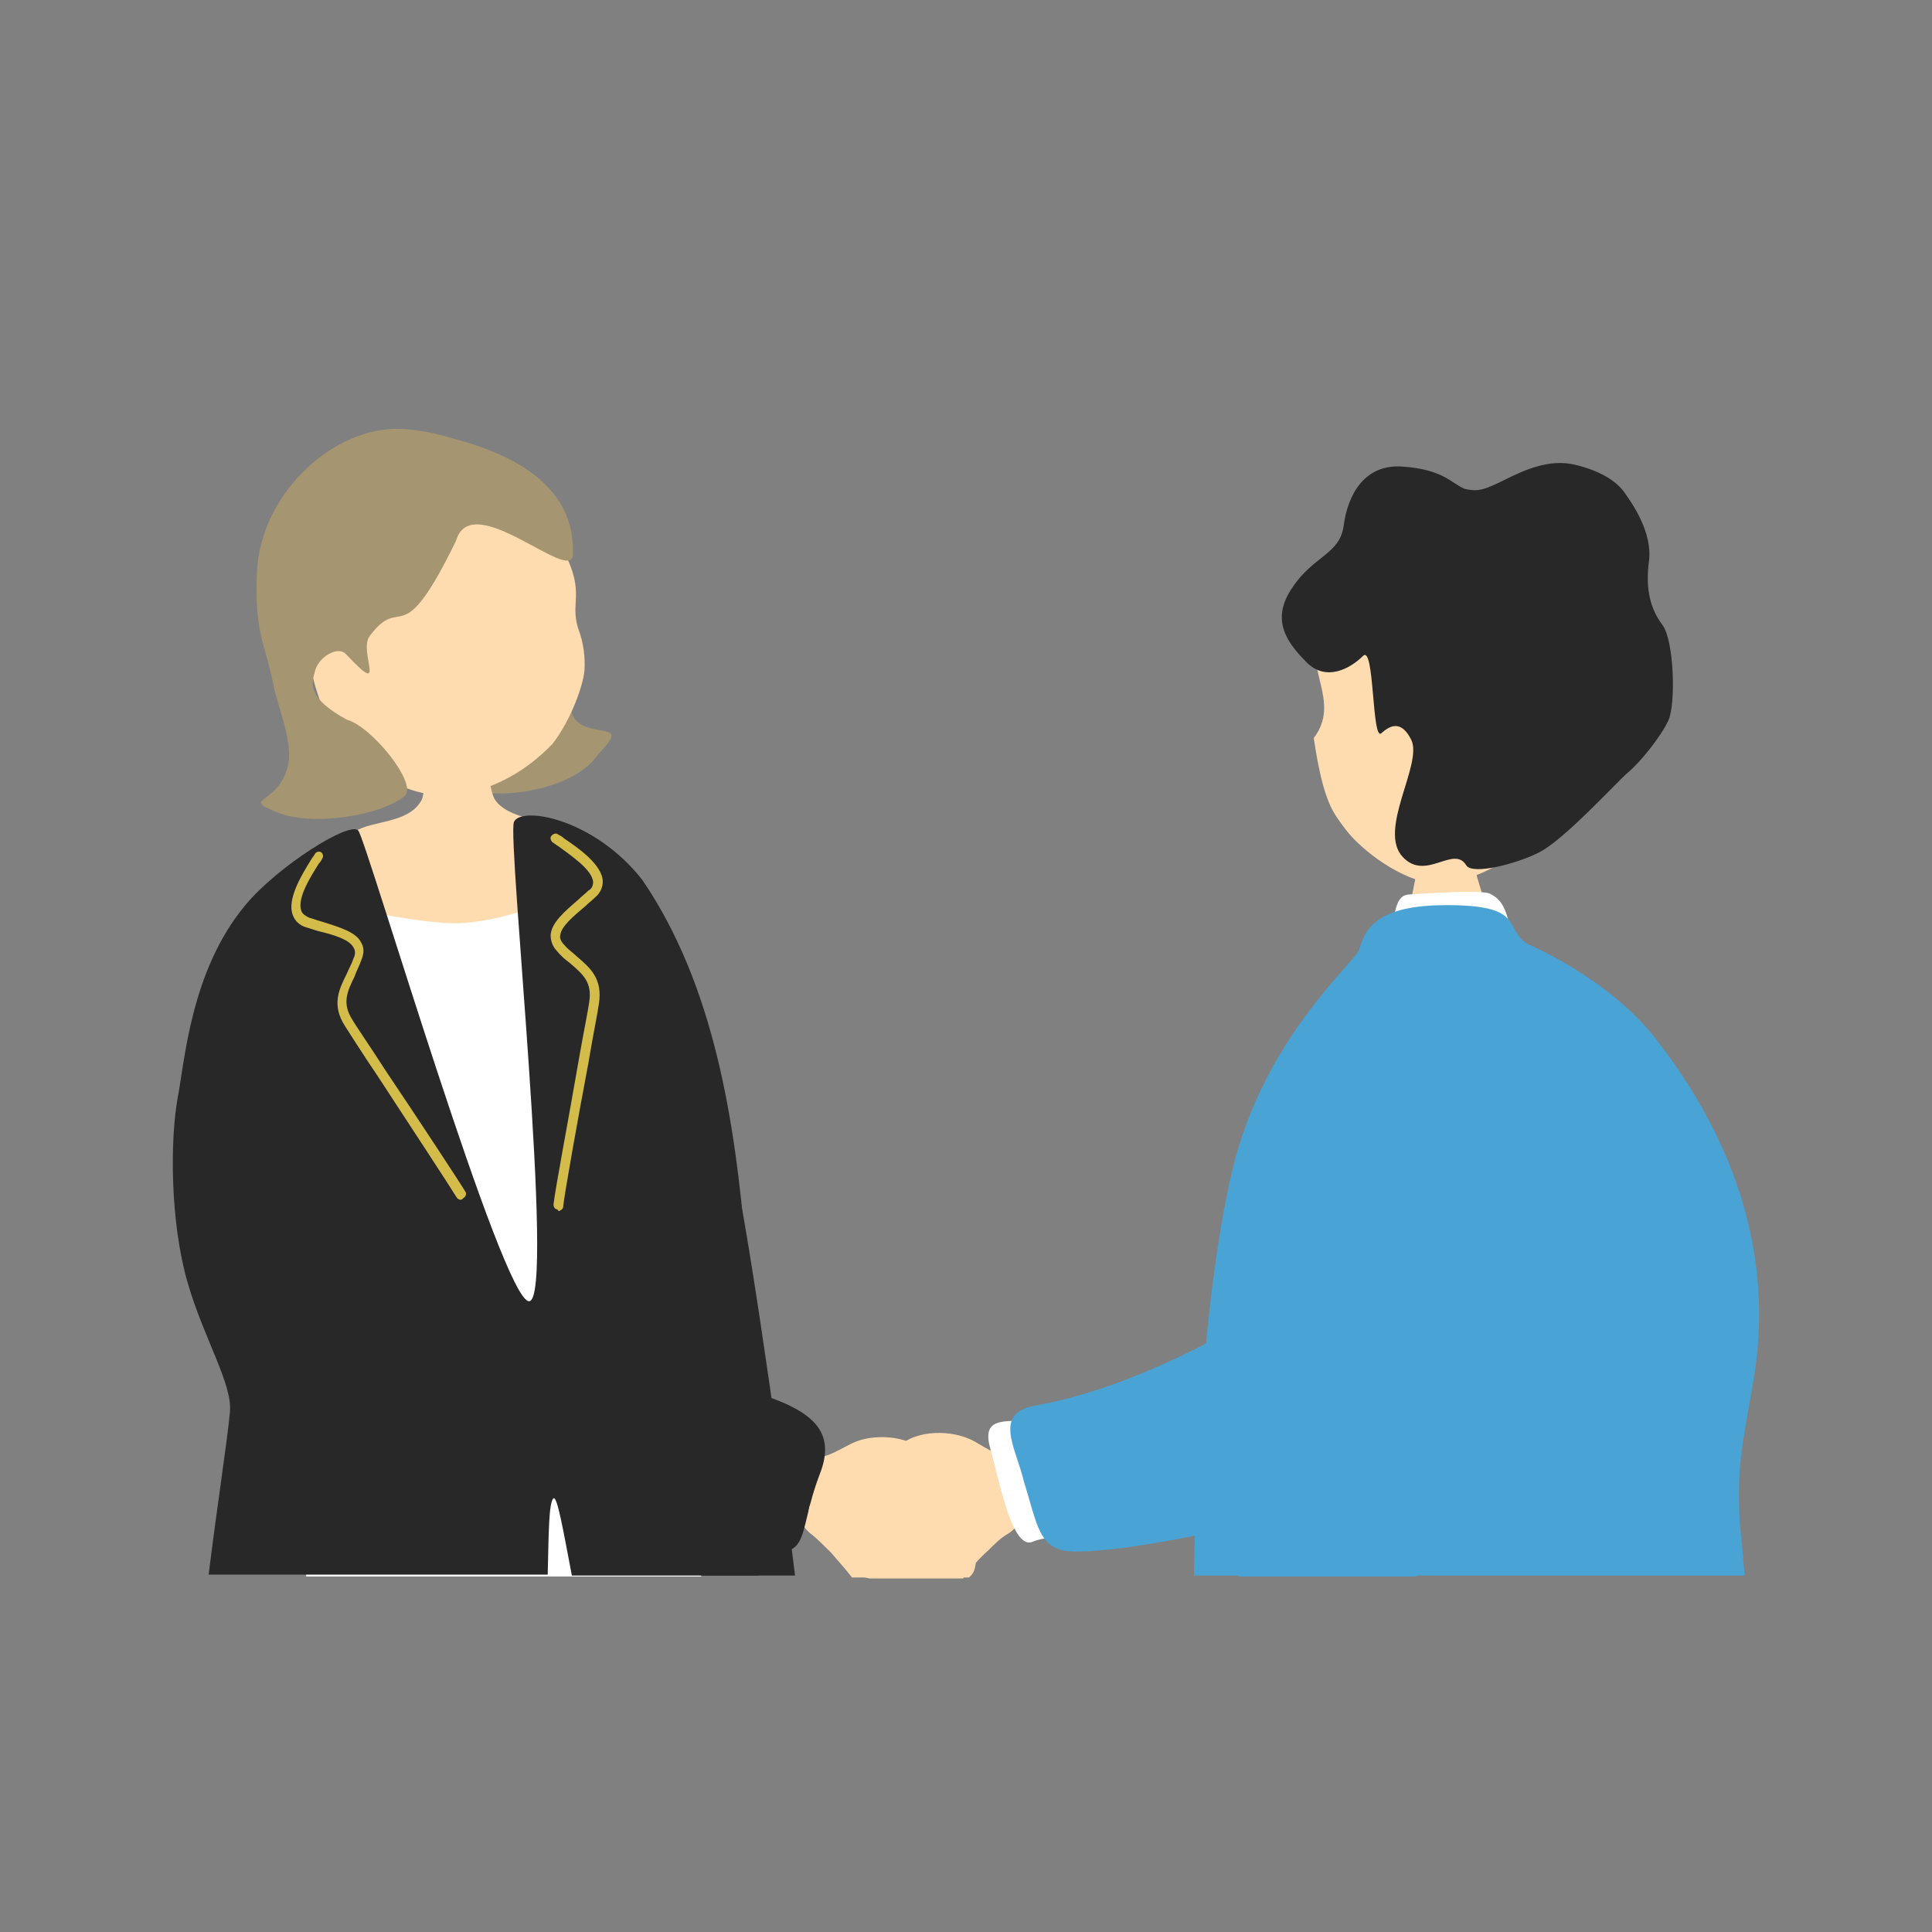 <?xml version="1.0" encoding="utf-8"?>
<!-- Generator: Adobe Illustrator 28.1.0, SVG Export Plug-In . SVG Version: 6.00 Build 0)  -->
<svg version="1.1" id="レイヤー_1" xmlns="http://www.w3.org/2000/svg" xmlns:xlink="http://www.w3.org/1999/xlink" x="0px"
	 y="0px" width="200px" height="200px" viewBox="0 0 200 200" style="enable-background:new 0 0 200 200;" xml:space="preserve">
<rect x="0" y="0" width="200" height="200" fill="#808080" stroke="none"/>
<style type="text/css">
	.st0{fill:#282828;}
	.st1{fill:#A59671;}
	.st2{fill:#FFDBB0;}
	.st3{fill:#FFFFFF;}
	.st4{fill:#D3BC4A;}
	.st5{fill:#4AA3D5;}
</style>
<g>
	<g>
		<path class="st0" d="M75.9,120.7c-1.9-6.7-0.8-10.2-8.2-9c-7.4,1.2-4.4,18-2.1,28c1.3,5.5,1.9,14.9,2.1,23.4h14.6
			C80.3,146.6,76.9,124,75.9,120.7z"/>
		<g>
			<path class="st1" d="M61.9,78.1c-2.3,3.5-9.5,4.7-13,3.7c-7.3-2.3,4.7-9.2,5.3-12.4c0.5-2.3,2.3-1.7,4.8,1.3
				c0.8,0.9-1.3,3.8,2.2,4.7C63.2,75.9,64.4,75.5,61.9,78.1z"/>
			<path class="st2" d="M35.9,77.3c3.7,4.1,8.5,5.6,12,4.9c3.6-0.7,6.7-2.5,9.3-5.2c2-2.6,3.2-6.2,3.3-7.6c0.1-1.3-0.1-2.9-0.6-4.2
				c-1.1-3.3,1.2-3.7-2.5-9.9c-1.1-1.9-7.5-10.4-17.2-9C31.8,47.5,28.2,68.6,35.9,77.3z"/>
			<path class="st1" d="M47.2,56c1.6-5.6,12,4.6,12.1,1.4c0.3-7.1-6.2-10.2-11.3-11.7c-1.2-0.3-4.2-1.4-7.4-1.3
				c-6.5,0.3-13.6,6.8-14,14.8c-0.3,6.4,0.9,7.5,1.7,11.7c0.4,2.1,2.1,6,1.5,8.4c-1,4.1-5,3.2-1.1,4.8c3.7,1.5,10.8,0.3,13.2-1.7
				c1.4-1.2-3.4-7.2-6-7.9c-4-2.2-3.7-3.6-3.3-5c0.3-1.4,2.3-2.7,3.2-1.8c4.5,4.8,1.2-0.3,2.5-1.9C41.7,61.3,41.4,67.9,47.2,56z"/>
		</g>
		<path class="st2" d="M50.5,75.7c-0.4,0-5.9,0.4-6.4,0.4c-0.2,0.9,0.1,5.8-0.5,6.8c-1.4,2.4-5.1,2-6.9,3.2
			c-1.9,1.3-3.9,3.9-3.7,6.1c0,3,0.3,14.2,0.5,15.2c0.9,6.8,13.4,6.7,16.2,6.6c10.5-0.4,17.8-3.6,18.1-13.6
			c-0.6-4.2-3.7-10.2-8.8-14.3c-1.3-1.1-6-1.1-7.6-3.1C50.3,81.8,50.5,76.3,50.5,75.7z"/>
		<path class="st3" d="M63.3,130.2c-0.7-6.1-0.2-22.7-0.5-28.1c-0.4-5.4-1.8-9.6-5.4-8.7c-3.7,0.9-5.2,1.7-8.9,2.1
			C44.7,96,37,93.9,33.8,93.9c-3.6,1.4-2.8,47-2.1,69.3h40.9C70.2,151.3,63.7,134.2,63.3,130.2z"/>
		<g>
			<path class="st0" d="M57.3,155.1c0.4-0.2,1,3.3,1.9,8h19.3c0.2-4.6,0.9-9,0.6-10.4c-0.5-2.9-1.3-17.2-1.9-23.5
				c-1.1-12.9-3.2-27.1-10.7-38.1c-5-6.4-12.6-7.7-13.3-6c-0.7,1.7,4.3,49.3,1.6,49.6C52.1,135.1,38,87.2,37.1,86
				c-0.8-1.1-8.4,3.7-11.7,7.7c-5.7,6.8-6.3,16.4-7,19.9c-0.8,4.4-0.8,12.8,1,19.1c1.7,5.9,4.7,10.6,4.4,13.5
				c-0.3,3.2-1.3,9.5-2.2,16.8h35.1C56.8,158.8,56.8,155.5,57.3,155.1z"/>
			<path class="st4" d="M47.7,124.2c-0.2,0-0.3-0.1-0.4-0.2c-0.6-1-5-7.7-8.2-12.6c-1.7-2.5-3-4.6-3.4-5.2c-1.4-2.2-0.6-3.8,0.2-5.4
				c0.2-0.5,0.5-1,0.7-1.6c0.2-0.4,0.2-0.8,0-1.1c-0.4-0.8-1.9-1.3-3.6-1.7c-0.4-0.1-0.9-0.3-1.3-0.4c-0.7-0.2-1.2-0.7-1.4-1.3
				c-0.6-1.6,0.9-4.1,1.9-5.7c0.1-0.2,0.3-0.4,0.4-0.6c0.1-0.2,0.4-0.3,0.6-0.2c0.2,0.1,0.3,0.4,0.2,0.6c-0.1,0.2-0.2,0.4-0.4,0.6
				c-0.8,1.3-2.3,3.6-1.8,4.9c0.1,0.3,0.4,0.5,0.8,0.7c0.4,0.1,0.9,0.3,1.3,0.4c1.9,0.6,3.6,1.1,4.1,2.2c0.3,0.5,0.3,1.1,0,1.8
				c-0.2,0.6-0.5,1.1-0.7,1.7c-0.8,1.6-1.3,2.8-0.2,4.5c0.4,0.7,1.8,2.7,3.4,5.2c3.3,4.9,7.7,11.6,8.3,12.6c0.1,0.2,0,0.5-0.2,0.6
				C47.9,124.1,47.8,124.2,47.7,124.2z"/>
			<path class="st4" d="M58,125.3c0.2-0.1,0.3-0.2,0.3-0.4c0.1-1.1,1.5-9,2.6-14.8c0.5-3,1-5.4,1.1-6.2c0.4-2.6-0.9-3.7-2.3-4.9
				c-0.4-0.4-0.9-0.7-1.3-1.2c-0.3-0.3-0.5-0.7-0.4-1c0.1-0.9,1.3-1.9,2.6-3c0.3-0.3,0.7-0.6,1-0.9c0.6-0.5,0.8-1.1,0.8-1.7
				c-0.1-1.7-2.5-3.4-4-4.4c-0.2-0.2-0.4-0.3-0.6-0.4c-0.2-0.2-0.5-0.1-0.7,0.1c-0.2,0.2-0.1,0.5,0.1,0.7c0.2,0.1,0.4,0.3,0.6,0.4
				c1.2,0.9,3.5,2.4,3.6,3.7c0,0.3-0.1,0.7-0.5,0.9c-0.3,0.3-0.7,0.6-1,0.9c-1.5,1.3-2.8,2.4-2.9,3.7c0,0.6,0.2,1.2,0.7,1.7
				c0.4,0.5,0.9,0.9,1.3,1.2c1.4,1.2,2.3,2,2,4c-0.1,0.8-0.6,3.2-1.1,6.1c-1,5.8-2.5,13.7-2.6,14.9c0,0.3,0.2,0.5,0.4,0.5
				C57.8,125.4,57.9,125.4,58,125.3z"/>
		</g>
		<path class="st2" d="M101,161.9c0.1-1.7-0.4-2.6,0.8-3.2c1.2-0.6,1.8,0.1,2.6-0.7c1-1.1-0.5-2.7-1.7-3.6c-1.2-0.9-4.1-1.4-5.3-2.1
			c-1.2-0.7-0.8-0.9-1.2-1.5c-1.6-2.2-5.4-2.4-7.5-1.6c-0.9,0.3-2.6,1.5-3.7,1.6c-1.6,0.5-2.5,2-2.7,4.7c0,1.3,0.9,2.8,1.8,3.4
			c0.6,0.5,1.2,1.1,1.9,1.8c0.7,0.8,1.5,1.7,2.2,2.6h12.1C100.8,162.9,100.9,162.5,101,161.9z"/>
		<path class="st0" d="M42.8,129.1c5.3,3.5,16.6,9.5,26.5,12.5c9.9,3,18.3,3.9,15.6,10.9c-2.7,7-0.4,9.3-8,7.7
			c-7.6-1.6-32.8-10.2-39.6-13.9c-6.8-3.7-12.9-5.1-10-9.6C30.2,132.1,35.7,124.3,42.8,129.1z"/>
	</g>
	<g>
		<path class="st2" d="M102.3,160.5c0.7-0.7,1.3-1.3,2-1.7c0.9-0.5,2-2,2-3.3c-0.1-2.7-0.9-4.3-2.5-4.9c-1.1-0.1-2.7-1.4-3.6-1.7
			c-2.1-0.9-5.9-0.9-7.6,1.3c-0.5,0.6-0.1,0.8-1.3,1.5c-1.2,0.7-4.2,1-5.4,1.9c-1.3,0.9-2.8,2.4-1.9,3.6c0.7,0.9,1.4,0.2,2.6,0.8
			c1.2,0.6,0.6,1.5,0.7,3.3c0,1.6,1,1.7,2.7,2.1h9.7C100.5,162.3,101.4,161.3,102.3,160.5z"/>
		<path class="st3" d="M107,146.9c-2.4,0.5-5.5-0.6-4.5,3c1,3.6,2.3,10.6,4.4,9.7c2.1-0.9,5.1,0.1,4.9-2.2
			C111.7,155.2,109.2,146.5,107,146.9z"/>
		<path class="st5" d="M106,153.4c-0.8-3.5-3.3-7.1,1.2-7.9c6.8-1.2,14.4-4.4,22.6-9.1c9.5-5.5,11.5,0.8,12.7,3.5
			c1,2.2,8,11.2-7.3,16.1c-9.7,3.1-20.8,4.8-24.2,4.6C107.5,160.5,107.4,157.8,106,153.4z"/>
		<g>
			<path class="st2" d="M152.6,89.5c-0.4,0-5.4,0.6-5.9,0.6c-0.2,0.8-0.7,3.8-1.1,4.8c-0.4,1-3.7,6.9-4.1,7.4
				c5.8,4.6,13.5,3.6,17.1-0.9c-1-0.5-4.3-5.7-4.8-7.6C153.4,92.3,152.6,90,152.6,89.5z"/>
			<path class="st2" d="M163.4,77.4c2-9.2,0.8-20.7-10.4-22.5c-11.2-1.8-14.8,7.9-16.3,10.7c-1.9,3.4,2.2,7-0.7,10.8
				c1,6.8,2.1,7.8,3.1,9.2c1.4,2,5.2,5.1,8.8,5.8c2.9,0.5,7-1.5,9.2-3.2c2.1-1.7,3.4-3.3,4.5-5c0.7-0.2,1.4-0.2,2.5-1.4
				c0.5-0.5,1.3-2.4,1.2-3.3C164.9,77.2,163.7,77.1,163.4,77.4z"/>
			<path class="st0" d="M151.6,50.6c1.3,0.3,1.9,0.2,4.1-0.9c2.2-1.1,4.7-2.2,7.3-1.6c2.6,0.6,4.3,1.7,5.1,2.8
				c0.8,1.1,3,4.2,2.6,7.2c-0.4,3,0.2,5,1.4,6.6c1.2,1.6,1.4,8.2,0.6,9.9c-0.8,1.7-2.9,4.3-4.1,5.3c-1.2,1-6.8,7.2-9.4,8.4
				c-2.2,1.1-6.7,2.3-7.4,1.3c-1.3-2.2-4.2,1.7-6.6-0.9c-2.6-2.8,2.1-9.6,0.9-12.1c-1-2-2.1-1.6-3.1-0.7c-1,0.9-0.7-9.2-1.9-8
				c-1.2,1.2-3.8,2.8-5.9,0.6c-2.2-2.2-3.6-4.5-1.4-7.7c2.2-3.3,4.9-3.4,5.3-6.4c0.4-3.1,2.1-6.4,6.1-6.1
				C149.4,48.6,150.2,50,151.6,50.6z"/>
		</g>
		<g>
			<path class="st3" d="M145.8,92.6c1.5-0.1,7.6-0.5,8.4-0.1c0.8,0.4,1.6,0.9,2.1,3.5c0.5,2.6,2.1,3.2-5,2.8
				c-7.1-0.4-7.5-1.4-7.2-3.1C144.5,94.1,144.6,92.7,145.8,92.6z"/>
			<g>
				<path class="st5" d="M180.1,157.6c-0.3-5.7,0.2-7.7,1.4-14.6c2.3-13.3-2.2-25.4-10.2-35.6c-4.9-6.2-13-9.6-13.2-9.7
					c-2.5-1.6-0.1-4-8.3-4c-6.7,0-8.4,2-9.1,4.6c-0.4,1.3-9.8,9.1-13.1,22.7c-2.7,11.4-3.8,28.1-4,42.1h57
					C180.4,160.5,180.2,158.5,180.1,157.6z"/>
			</g>
		</g>
		<path class="st5" d="M149.1,116.9c-4.2-8.4-12.5-5.9-15.8,0.1c-3.6,6.6-3.4,33.4-5.1,46.2h18.4
			C148.4,150.1,152.3,123.3,149.1,116.9z"/>
	</g>
</g>
</svg>
